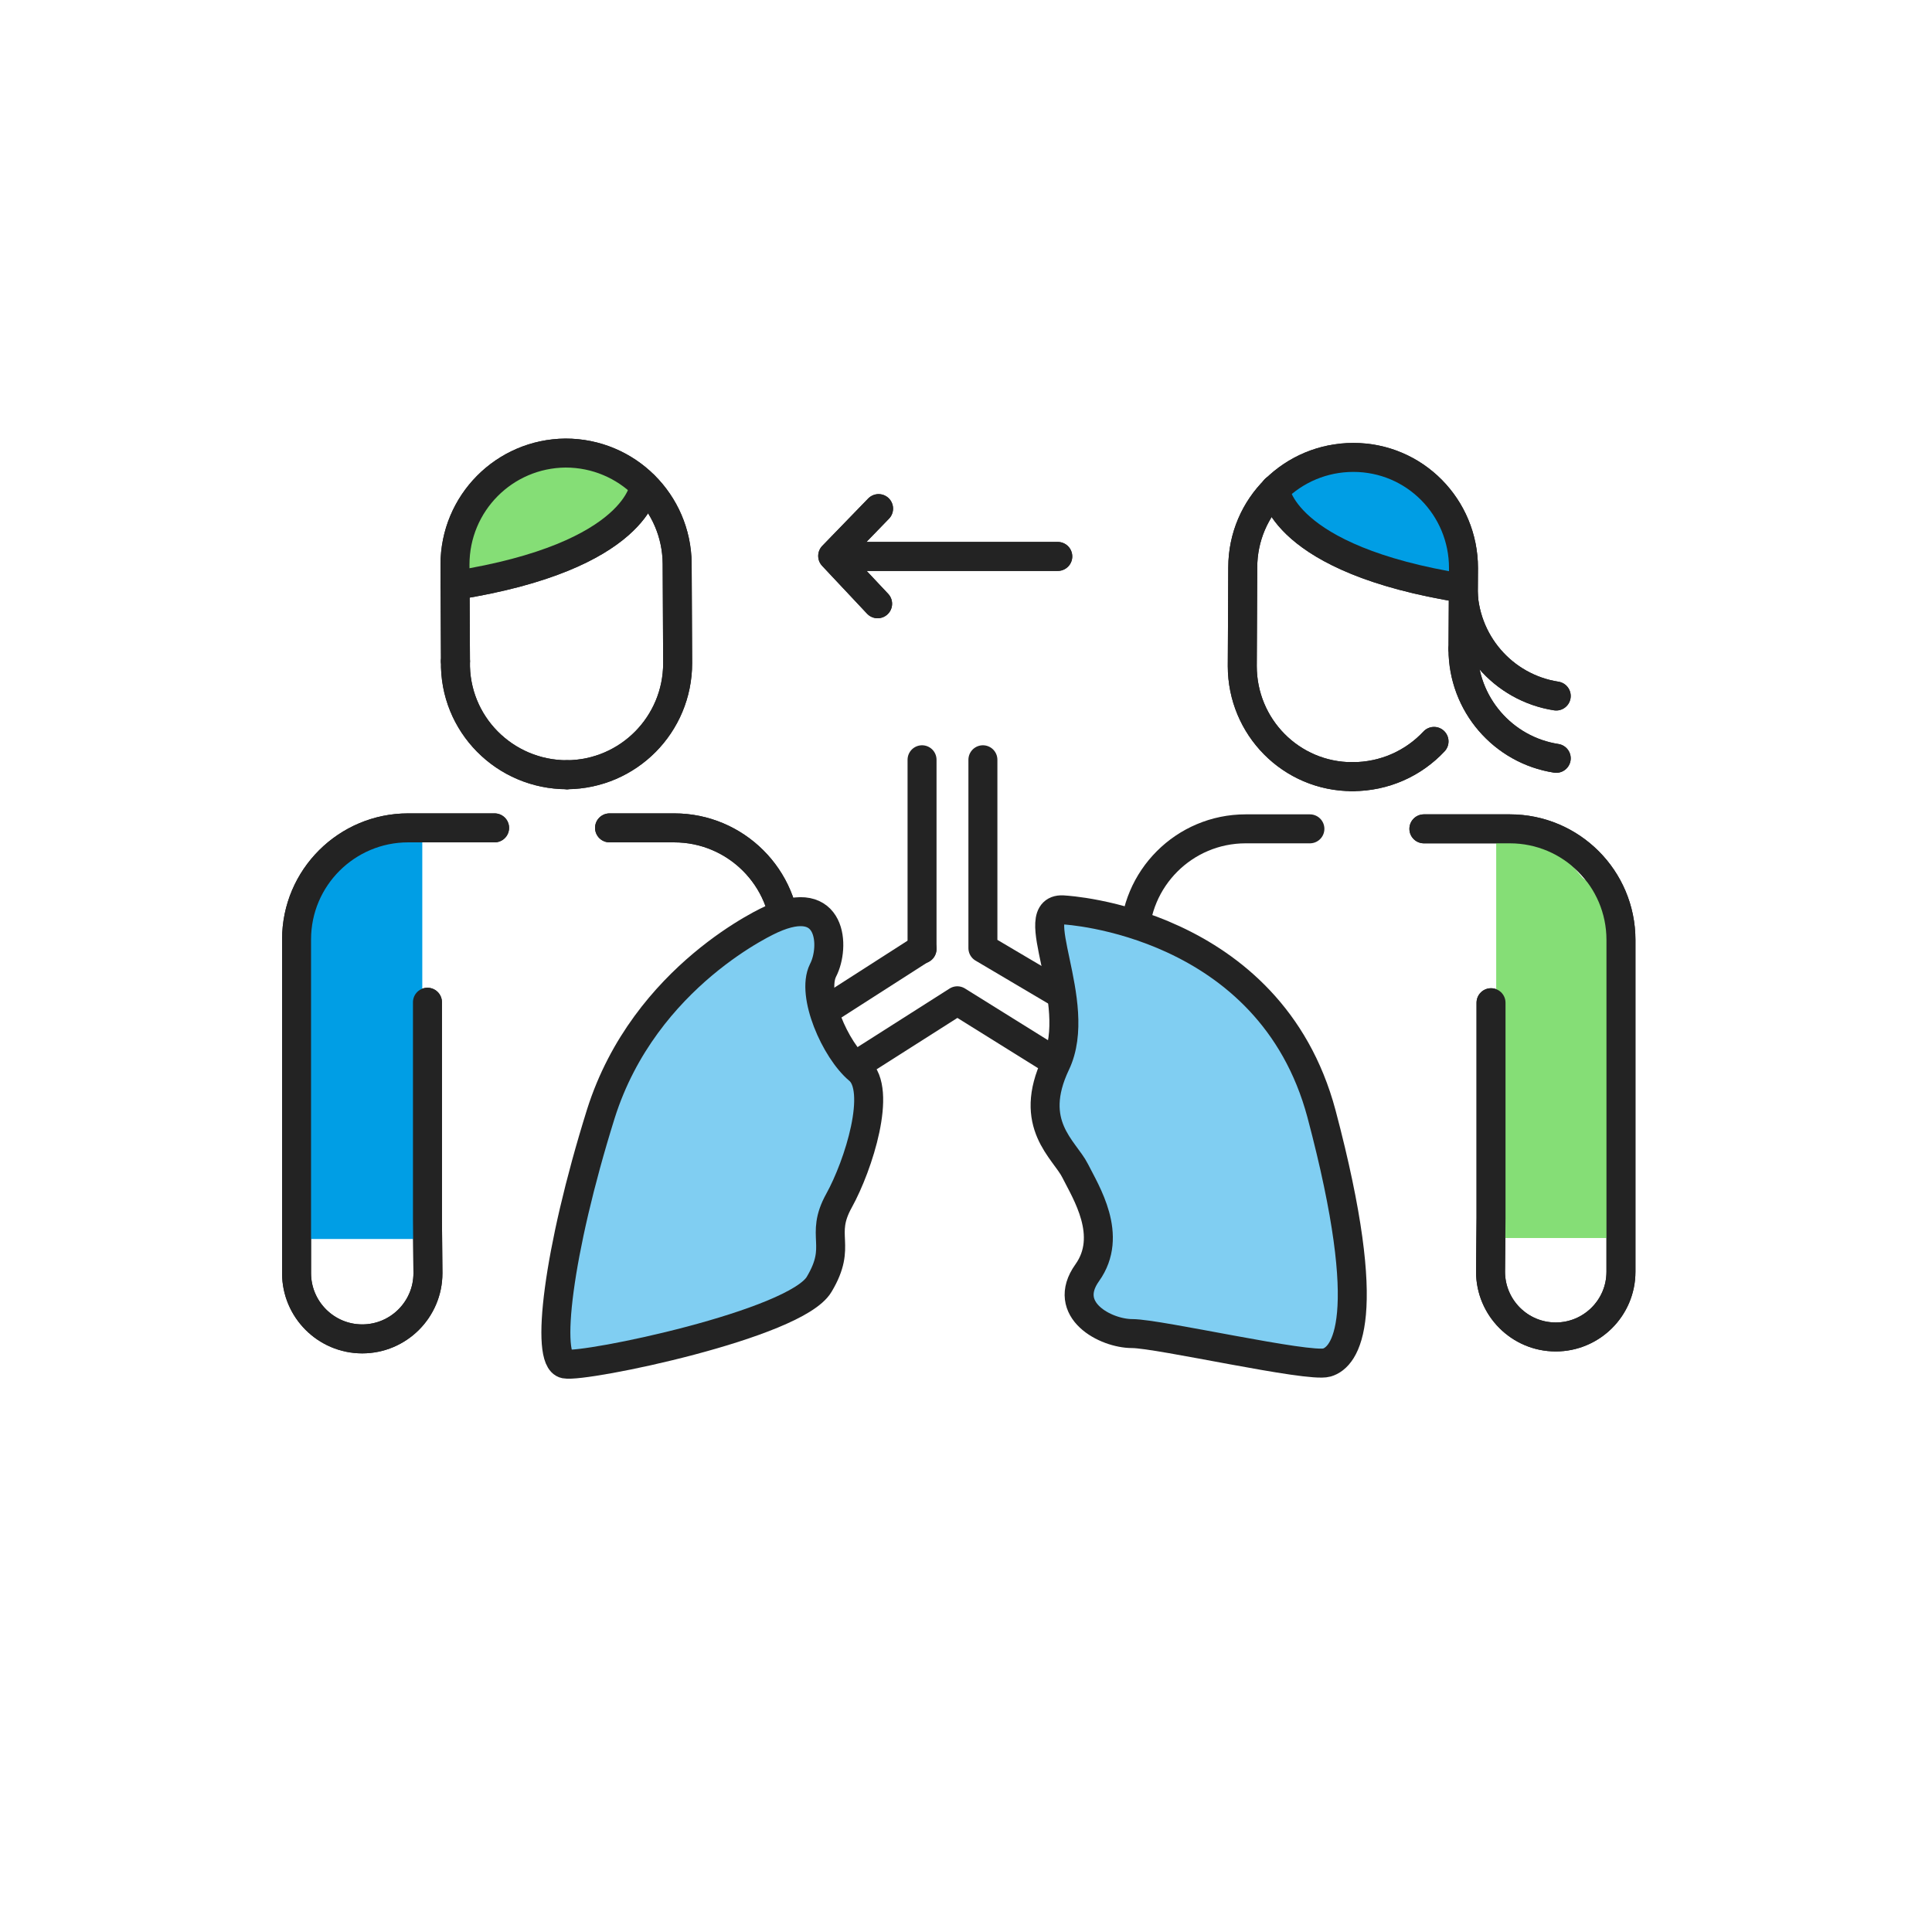 <svg width="400" height="400" viewBox="0 0 400 400" fill="none" xmlns="http://www.w3.org/2000/svg">
<path d="M108.701 96.501C101.001 100.201 93.701 106.801 94.801 115.001C96.101 124.601 112.501 117.601 117.401 115.301C123.301 112.501 131.701 107.301 130.801 99.701C130.101 93.201 122.701 92.901 117.801 93.601C115.001 94.001 111.801 95.001 108.701 96.501Z" fill="#85DE76"/>
<path d="M117.4 160.402C104.5 160.402 94 149.902 94.3 136.902" stroke="#232323" stroke-width="6" stroke-miterlimit="10" stroke-linecap="round" stroke-linejoin="round"/>
<path d="M94.3 136.901L94.2 116.901C94.2 104.201 104.4 93.901 117.1 93.801C129.8 93.801 140.1 104.001 140.2 116.701L140.3 137.301C140.3 150.001 130.1 160.301 117.4 160.401" stroke="#232323" stroke-width="6" stroke-miterlimit="10" stroke-linecap="round" stroke-linejoin="round"/>
<path d="M133.4 100.602C133.4 100.602 132.2 115.202 94.2 121.202" stroke="#232323" stroke-width="6" stroke-miterlimit="10" stroke-linecap="round" stroke-linejoin="round"/>
<path d="M87.4 267.4V171.5L76.8 173L66.9 179.5L64.1 186L62.5 194.3V218L62.6 256.5H86.1V267.4H87.4Z" fill="#009EE5"/>
<path d="M88.5 207.502V252.402L88.6 263.602C88.6 271.102 82.5 277.202 75 277.202C67.5 277.202 61.4 271.102 61.4 263.602V243.702V194.502C61.4 181.702 71.8 171.402 84.5 171.402H90.4C90.9 171.402 102.4 171.402 102.4 171.402" stroke="#232323" stroke-width="6" stroke-miterlimit="10" stroke-linecap="round" stroke-linejoin="round"/>
<path d="M162.7 194.502C162.7 181.702 152.3 171.402 139.6 171.402H126.2" stroke="#232323" stroke-width="6" stroke-miterlimit="10" stroke-linecap="round" stroke-linejoin="round"/>
<path d="M288.6 98.201C294.4 101.701 298.7 107.101 301.6 113.501C307.1 125.501 288.2 118.901 283.2 117.401C277.2 115.601 271.3 113.801 268.4 107.601C267.5 105.601 266 101.301 266.7 99.201C268.8 92.901 277.8 94.101 282.5 95.501C284.7 96.101 286.7 97.101 288.6 98.201Z" fill="#009EE5"/>
<path d="M280 160.8C286.7 160.8 292.7 158 296.9 153.5" stroke="#232323" stroke-width="6" stroke-miterlimit="10" stroke-linecap="round" stroke-linejoin="round"/>
<path d="M302.9 134.303L303 117.603C303 105.003 292.9 94.703 280.2 94.703C267.6 94.703 257.3 104.803 257.3 117.503L257.2 137.903C257.2 150.503 267.3 160.803 280 160.803" stroke="#232323" stroke-width="6" stroke-miterlimit="10" stroke-linecap="round" stroke-linejoin="round"/>
<path d="M264 101.301C264 101.301 265.2 115.801 302.9 121.801" stroke="#232323" stroke-width="6" stroke-miterlimit="10" stroke-linecap="round" stroke-linejoin="round"/>
<path d="M309.801 267.101V171.801L320.301 173.301L327.701 181.801L332.901 186.201L334.501 194.501V218.001L334.401 256.301H311.001V267.101H309.801Z" fill="#85DE76"/>
<path d="M308.701 207.602V252.202L308.601 263.302C308.601 270.702 314.601 276.802 322.101 276.802C329.501 276.802 335.601 270.802 335.601 263.302V243.502V194.602C335.601 181.902 325.301 171.602 312.601 171.602H306.701C306.201 171.602 294.801 171.602 294.801 171.602" stroke="#232323" stroke-width="6" stroke-miterlimit="10" stroke-linecap="round" stroke-linejoin="round"/>
<path d="M302.9 134.402C302.9 145.802 311.2 155.302 322.2 157.002" stroke="#232323" stroke-width="6" stroke-miterlimit="10" stroke-linecap="round" stroke-linejoin="round"/>
<path d="M302.9 121.5C302.9 132.9 311.2 142.4 322.2 144.1" stroke="#232323" stroke-width="6" stroke-miterlimit="10" stroke-linecap="round" stroke-linejoin="round"/>
<path d="M175.601 115.203H219.001" stroke="#232323" stroke-width="6" stroke-miterlimit="10" stroke-linecap="round" stroke-linejoin="round"/>
<path d="M181.7 125.001L172.4 115.101L181.9 105.301" stroke="#232323" stroke-width="6" stroke-miterlimit="10" stroke-linecap="round" stroke-linejoin="round"/>
<path d="M108.701 96.501C101.001 100.201 93.701 106.801 94.801 115.001C96.101 124.601 112.501 117.601 117.401 115.301C123.301 112.501 131.701 107.301 130.801 99.701C130.101 93.201 122.701 92.901 117.801 93.601C115.001 94.001 111.801 95.001 108.701 96.501Z" fill="#85DE76"/>
<path d="M117.4 160.402C104.5 160.402 94 149.902 94.3 136.902" stroke="#232323" stroke-width="6" stroke-miterlimit="10" stroke-linecap="round" stroke-linejoin="round"/>
<path d="M94.3 136.901L94.2 116.901C94.2 104.201 104.4 93.901 117.1 93.801C129.8 93.801 140.1 104.001 140.2 116.701L140.3 137.301C140.3 150.001 130.1 160.301 117.4 160.401" stroke="#232323" stroke-width="6" stroke-miterlimit="10" stroke-linecap="round" stroke-linejoin="round"/>
<path d="M133.4 100.602C133.4 100.602 132.2 115.202 94.2 121.202" stroke="#232323" stroke-width="6" stroke-miterlimit="10" stroke-linecap="round" stroke-linejoin="round"/>
<path d="M87.4 267.4V171.5L76.8 173L66.9 179.5L64.1 186L62.5 194.3V218L62.6 256.5H86.1V267.4H87.4Z" fill="#009EE5"/>
<path d="M88.5 207.502V252.402L88.6 263.602C88.6 271.102 82.5 277.202 75 277.202C67.5 277.202 61.4 271.102 61.4 263.602V243.702V194.502C61.4 181.702 71.8 171.402 84.5 171.402H90.4C90.9 171.402 102.4 171.402 102.4 171.402" stroke="#232323" stroke-width="6" stroke-miterlimit="10" stroke-linecap="round" stroke-linejoin="round"/>
<path d="M162.7 194.502C162.7 181.702 152.3 171.402 139.6 171.402H126.2" stroke="#232323" stroke-width="6" stroke-miterlimit="10" stroke-linecap="round" stroke-linejoin="round"/>
<path d="M288.6 98.201C294.4 101.701 298.7 107.101 301.6 113.501C307.1 125.501 288.2 118.901 283.2 117.401C277.2 115.601 271.3 113.801 268.4 107.601C267.5 105.601 266 101.301 266.7 99.201C268.8 92.901 277.8 94.101 282.5 95.501C284.7 96.101 286.7 97.101 288.6 98.201Z" fill="#009EE5"/>
<path d="M280 160.8C286.7 160.8 292.7 158 296.9 153.5" stroke="#232323" stroke-width="6" stroke-miterlimit="10" stroke-linecap="round" stroke-linejoin="round"/>
<path d="M302.9 134.303L303 117.603C303 105.003 292.9 94.703 280.2 94.703C267.6 94.703 257.3 104.803 257.3 117.503L257.2 137.903C257.2 150.503 267.3 160.803 280 160.803" stroke="#232323" stroke-width="6" stroke-miterlimit="10" stroke-linecap="round" stroke-linejoin="round"/>
<path d="M264 101.301C264 101.301 265.2 115.801 302.9 121.801" stroke="#232323" stroke-width="6" stroke-miterlimit="10" stroke-linecap="round" stroke-linejoin="round"/>
<path d="M309.801 267.101V171.801L320.301 173.301L327.701 181.801L332.901 186.201L334.501 194.501V218.001L334.401 256.301H311.001V267.101H309.801Z" fill="#85DE76"/>
<path d="M308.701 207.602V252.202L308.601 263.302C308.601 270.702 314.601 276.802 322.101 276.802C329.501 276.802 335.601 270.802 335.601 263.302V243.502V194.602C335.601 181.902 325.301 171.602 312.601 171.602H306.701C306.201 171.602 294.801 171.602 294.801 171.602" stroke="#232323" stroke-width="6" stroke-miterlimit="10" stroke-linecap="round" stroke-linejoin="round"/>
<path d="M234.9 243.502V194.602C234.9 181.902 245.2 171.602 257.9 171.602H271.2" stroke="#232323" stroke-width="6" stroke-miterlimit="10" stroke-linecap="round" stroke-linejoin="round"/>
<path d="M302.9 134.402C302.9 145.802 311.2 155.302 322.2 157.002" stroke="#232323" stroke-width="6" stroke-miterlimit="10" stroke-linecap="round" stroke-linejoin="round"/>
<path d="M302.9 121.5C302.9 132.9 311.2 142.4 322.2 144.1" stroke="#232323" stroke-width="6" stroke-miterlimit="10" stroke-linecap="round" stroke-linejoin="round"/>
<path d="M175.601 115.203H219.001" stroke="#232323" stroke-width="6" stroke-miterlimit="10" stroke-linecap="round" stroke-linejoin="round"/>
<path d="M181.7 125.001L172.4 115.101L181.9 105.301" stroke="#232323" stroke-width="6" stroke-miterlimit="10" stroke-linecap="round" stroke-linejoin="round"/>
<path d="M159.8 190.3C159.8 190.3 133.5 201.8 124.4 230.6C115.4 259.4 112.9 281.6 117 282.4C121.1 283.2 164.7 274.2 169.6 265.9C174.5 257.7 169.6 256 173.7 248.6C177.8 241.2 182.7 225.6 177.8 221.5C172.9 217.4 167.9 205.9 170.4 200.9C172.9 196.1 172.4 184.6 159.8 190.3Z" fill="#80CEF2" stroke="#232323" stroke-width="6" stroke-miterlimit="10" stroke-linecap="round" stroke-linejoin="round"/>
<path d="M220.401 188.403C220.401 188.403 262.901 190.603 273.601 230.603C284.901 273.203 278.501 281.003 274.701 282.103C270.901 283.203 239.901 276.103 234.401 276.103C228.901 276.103 219.601 271.203 225.101 263.503C230.601 255.803 224.801 246.803 222.601 242.403C220.401 238.003 212.601 232.803 218.601 220.203C224.601 207.603 211.801 187.403 220.401 188.403Z" fill="#80CEF2" stroke="#232323" stroke-width="6" stroke-miterlimit="10" stroke-linecap="round" stroke-linejoin="round"/>
<path d="M190.9 157.301V196.501" stroke="#232323" stroke-width="6" stroke-miterlimit="10" stroke-linecap="round" stroke-linejoin="round"/>
<path d="M172.5 208.202L190.9 196.402" stroke="#232323" stroke-width="6" stroke-miterlimit="10" stroke-linecap="round" stroke-linejoin="round"/>
<path d="M203.5 157.301V196.301L219.4 205.701" stroke="#232323" stroke-width="6" stroke-miterlimit="10" stroke-linecap="round" stroke-linejoin="round"/>
<path d="M177.301 220.503L198.201 207.203L216.501 218.603" stroke="#232323" stroke-width="6" stroke-miterlimit="10" stroke-linecap="round" stroke-linejoin="round"/>
</svg>
